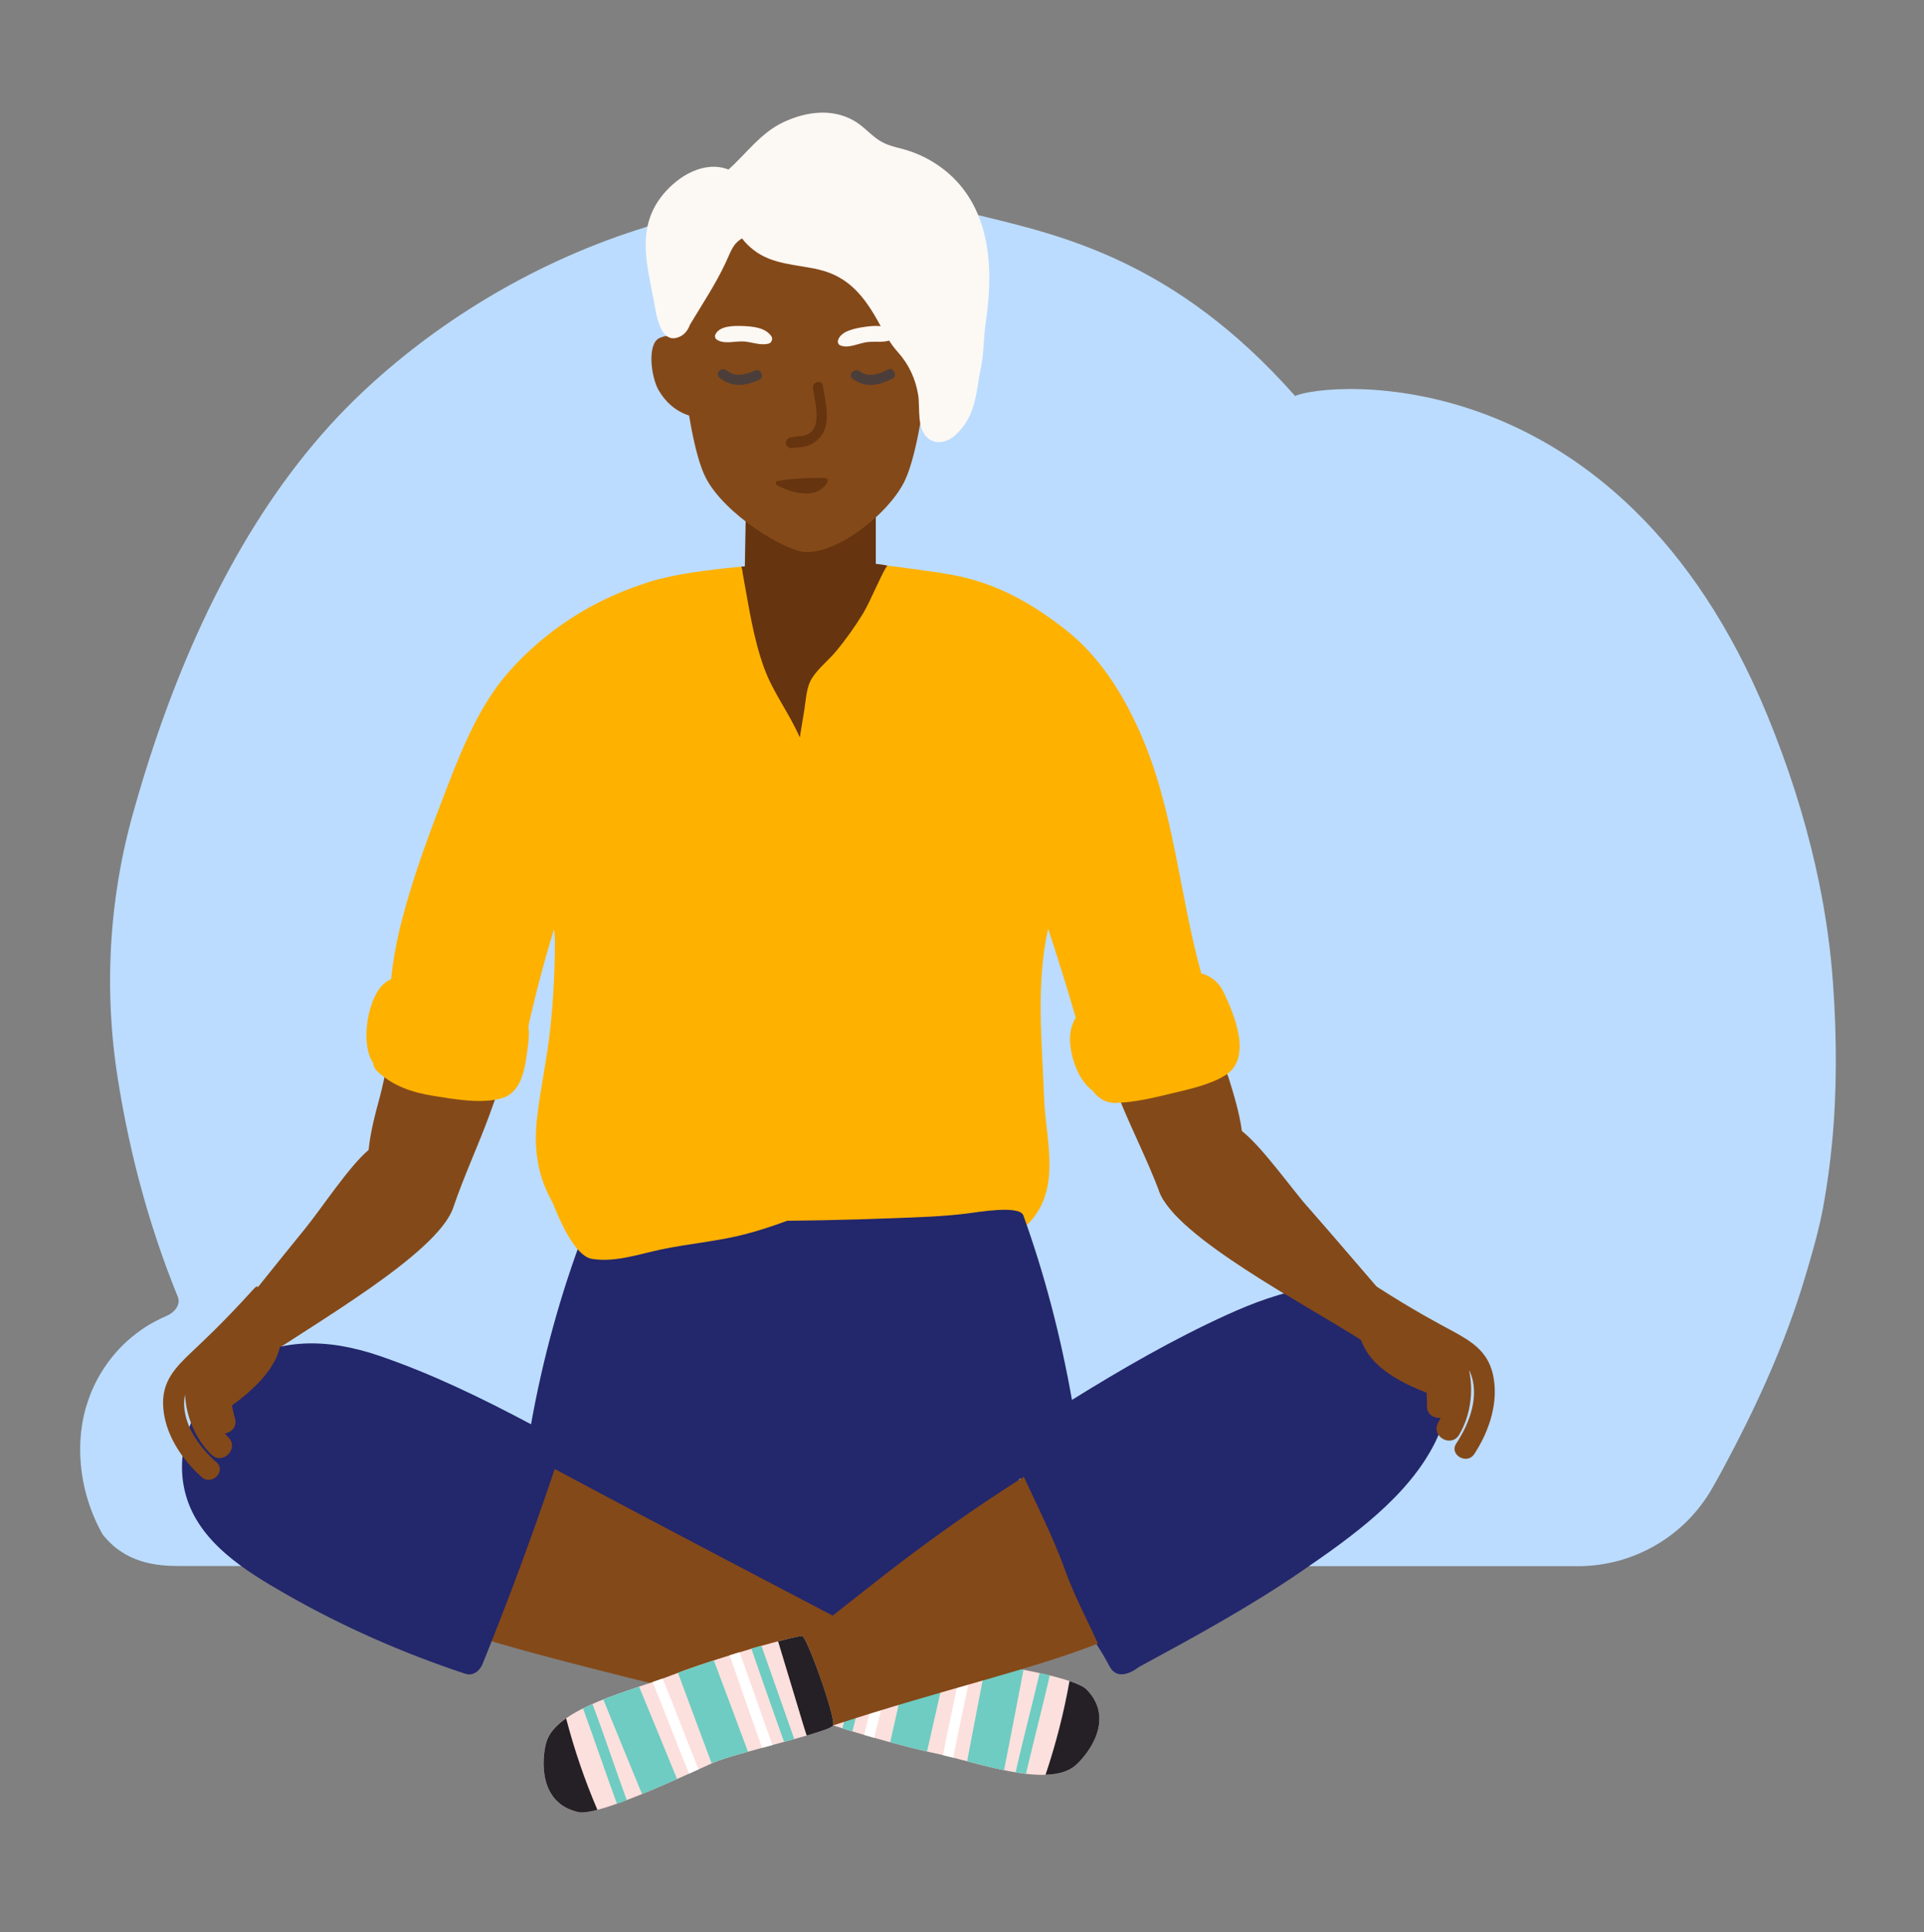 <svg width="240" height="241" viewBox="0 0 240 241" fill="none" xmlns="http://www.w3.org/2000/svg">
<rect x="0" y="0" width="240" height="241" fill="#808080" stroke="none"/>
<g clip-path="url(#clip0_3316_50901)">
<g clip-path="url(#clip1_3316_50901)">
<path d="M228.512 142.74C228.275 145.166 227.951 147.582 227.525 149.98C227.476 150.262 227.425 150.548 227.37 150.83C227.019 152.678 226.547 154.502 226.031 156.315C225.78 157.213 225.515 158.108 225.25 158.999C224.799 160.53 224.307 162.051 223.781 163.555C222.969 165.885 222.071 168.187 221.104 170.458C220.065 172.904 218.946 175.316 217.766 177.698C216.861 179.528 215.922 181.342 214.955 183.138C214.882 183.272 214.81 183.406 214.738 183.54C214.645 183.712 214.552 183.881 214.459 184.05C214.17 184.569 213.881 185.085 213.589 185.598C210.161 191.623 203.751 195.336 196.82 195.336L22.402 195.315C19.546 195.315 15.606 194.975 12.785 191.348C12.774 191.334 12.767 191.32 12.761 191.303C12.207 190.316 11.728 189.28 11.336 188.21C11.226 187.914 11.126 187.618 11.03 187.319C10.338 185.161 9.98 182.88 10.001 180.622C10.001 180.206 10.018 179.79 10.049 179.377C10.053 179.322 10.056 179.267 10.063 179.212C10.063 179.198 10.063 179.184 10.063 179.167C10.101 178.709 10.152 178.255 10.225 177.801C10.228 177.77 10.235 177.735 10.238 177.704C10.245 177.667 10.252 177.629 10.255 177.591C10.262 177.56 10.266 177.529 10.273 177.498C10.331 177.147 10.4 176.799 10.483 176.455C10.51 176.335 10.538 176.214 10.569 176.097C10.596 175.984 10.627 175.867 10.658 175.753C10.675 175.691 10.693 175.63 10.71 175.568C10.723 175.519 10.737 175.475 10.751 175.43C10.772 175.361 10.792 175.292 10.816 175.223C10.834 175.165 10.851 175.103 10.871 175.045C10.937 174.835 11.009 174.628 11.081 174.422C11.13 174.288 11.178 174.153 11.229 174.023C11.271 173.912 11.315 173.802 11.357 173.696C11.36 173.689 11.364 173.682 11.367 173.675C11.405 173.579 11.446 173.486 11.487 173.389C11.511 173.331 11.536 173.272 11.563 173.214C11.608 173.114 11.652 173.014 11.697 172.918C11.742 172.822 11.787 172.722 11.835 172.626C11.838 172.615 11.845 172.605 11.849 172.595C11.9 172.488 11.955 172.381 12.01 172.275C12.1 172.099 12.196 171.924 12.293 171.748C12.351 171.641 12.41 171.538 12.472 171.438C12.771 170.922 13.098 170.427 13.449 169.948C14.601 168.362 16.019 166.969 17.647 165.843C18.197 165.461 18.769 165.114 19.367 164.797C19.832 164.549 20.31 164.319 20.802 164.112C21.683 163.741 22.605 162.784 22.168 161.707C22.103 161.546 22.038 161.377 21.969 161.215C20.379 157.265 19.027 153.249 17.884 149.192C16.494 144.251 15.424 139.241 14.639 134.179C14.388 132.548 14.189 130.914 14.041 129.272C13.772 126.279 13.679 123.271 13.758 120.271C13.924 113.932 14.866 107.618 16.58 101.479C16.594 101.431 16.608 101.38 16.625 101.328C17.468 98.314 18.39 95.306 19.398 92.326C24.838 76.267 32.773 61.044 44.211 49.875C61.895 32.615 91.353 19.353 121.982 26.82C132.336 29.346 146.558 32.439 161.553 49.389C165.38 47.635 202.013 44.173 220.512 89.35C223 95.427 225.037 101.682 226.479 108.072C226.64 108.798 226.799 109.528 226.947 110.254C227.769 114.311 228.35 118.419 228.646 122.569C229.125 129.279 229.163 136.048 228.516 142.734L228.512 142.74Z" fill="#BBDCFF"/>
<path d="M64.984 112.501C62.94 109.81 57.09 107.904 55.105 107.302C54.062 106.985 52.644 107.794 52.493 108.905C52.465 109.098 52.438 109.294 52.41 109.487C52.283 109.738 52.197 110.024 52.173 110.347C52.104 111.152 52.025 111.957 51.935 112.759C51.082 118.365 48.302 133.44 47.4 136.736C46.794 138.952 46.209 141.161 45.982 143.415C43.46 145.566 40.108 150.727 37.999 153.311C34.613 157.458 31.286 161.656 27.931 165.826C26.909 167.096 30.34 171.153 32.032 169.98C38.811 165.283 54.581 156.394 56.536 150.62C57.871 146.681 59.643 142.906 61.075 139C64.048 130.9 66.632 122.662 68.862 114.328C69.454 112.116 66.095 110.619 64.987 112.498L64.984 112.501Z" fill="#844919"/>
<path d="M134.851 110.818C136.798 108.058 152.248 131.172 153.263 134.434C153.945 136.629 154.605 138.814 154.912 141.058C157.506 143.119 161.037 148.163 163.235 150.672C166.766 154.698 170.234 158.779 173.734 162.832C174.801 164.068 171.511 168.242 169.777 167.127C162.836 162.667 146.77 154.33 144.616 148.628C143.147 144.739 141.244 141.023 139.678 137.173C136.427 129.179 133.557 121.038 131.041 112.783C130.374 110.594 133.677 108.981 134.851 110.822V110.818Z" fill="#844919"/>
<path d="M152.609 123.698C151.996 122.425 151.009 121.73 149.842 121.399C147.065 111.41 146.446 100.85 142.179 91.287C139.994 86.391 137.073 81.752 132.823 78.459C128.556 75.152 123.962 72.462 117.813 71.536C117.762 71.529 117.72 71.536 117.672 71.529C117.61 71.508 117.548 71.484 117.486 71.464C115.102 71.151 103.767 69.399 100.385 69.901C96.014 70.548 85.65 70.786 79.955 72.926C72.251 75.49 66.79 80.001 63.421 83.851C59.839 87.946 57.692 93.221 55.751 98.238C53.666 103.63 51.594 109.119 50.142 114.724C49.513 117.15 49.038 119.624 48.786 122.119C48.498 122.256 48.215 122.425 47.944 122.645C45.931 124.28 44.853 130.067 46.543 132.566C46.567 132.923 46.722 133.288 47.063 133.612C49.027 135.473 51.46 136.261 54.089 136.681C56.66 137.09 59.99 137.7 62.551 136.987C65.118 136.275 65.496 133.154 65.802 130.886C65.94 129.851 66.05 128.866 65.909 128.006C66.817 123.925 67.884 119.889 69.109 115.897C69.181 116.431 69.223 116.912 69.223 117.329C69.223 120.983 69.03 124.637 68.645 128.275C68.249 131.991 67.437 135.635 67 139.341C66.59 142.813 66.931 146.147 68.559 149.278C70.083 152.214 71.033 154.898 73.349 157.21C74.082 157.943 74.983 157.905 75.664 157.485C75.967 157.568 76.287 157.619 76.618 157.644C78.906 157.826 81.277 157.644 83.572 157.626C88.324 157.599 93.076 157.571 97.831 157.544C106.819 157.492 114.789 156.828 123.329 159.763C124.334 160.107 124.785 155.142 125.955 154.43C133.16 150.035 130.452 143.054 130.229 136.75C129.981 129.74 129.203 122.783 130.745 115.829C131.959 119.507 133.112 123.203 134.193 126.919C133.742 127.666 133.473 128.533 133.473 129.541C133.47 131.643 134.433 134.682 136.309 136.041C136.99 136.98 137.923 137.589 139.22 137.555C141.477 137.493 143.851 136.932 146.037 136.402C148.259 135.862 150.926 135.318 152.884 134.083C156.277 131.943 153.923 126.43 152.609 123.695V123.698Z" fill="#FFB100"/>
<path d="M135.567 210.738C133.832 208.945 122.58 207.369 118.145 206.664C115.165 206.189 103.83 201.867 103.053 202.356C102.227 202.872 99.666 213.611 100.165 213.828C103.558 215.315 113.007 217.93 116.466 218.635C121.462 219.654 130.815 223.191 134.18 220.16C135.832 218.673 139.083 214.375 135.563 210.738H135.567Z" fill="#FCE0DD"/>
<path d="M100.165 213.828C100.888 214.145 101.883 214.509 103.035 214.898C103.854 212.128 104.67 209.362 105.485 206.592C105.829 205.429 106.187 204.272 106.497 203.103C104.67 202.545 103.307 202.198 103.053 202.352C102.227 202.869 99.666 213.608 100.165 213.825V213.828ZM134.18 220.16C135.832 218.673 139.083 214.375 135.563 210.738C135.205 210.366 134.435 210.009 133.409 209.661C132.707 213.632 131.706 217.527 130.422 221.35C131.967 221.302 133.285 220.961 134.18 220.156V220.16Z" fill="#242025"/>
<path d="M130.951 208.952C130.542 208.852 130.119 208.756 129.685 208.659C128.722 212.795 127.617 216.894 126.691 221.033C127.128 221.105 127.559 221.167 127.982 221.215C128.938 217.117 130.009 213.053 130.951 208.952Z" fill="#6ECCC2"/>
<path d="M121.369 207.173C120.922 207.101 120.492 207.036 120.082 206.974C119.305 210.962 118.389 214.915 117.629 218.904C118.035 219 118.458 219.107 118.899 219.22C119.697 215.198 120.595 211.203 121.369 207.177V207.173Z" fill="white"/>
<path d="M111.986 204.874C111.569 204.74 111.149 204.602 110.73 204.465C109.756 208.439 108.775 212.41 107.791 216.381C108.207 216.501 108.627 216.622 109.044 216.742C110.045 212.792 111.026 208.838 111.986 204.878V204.874Z" fill="white"/>
<path d="M109.285 204.004C108.858 203.866 108.438 203.728 108.029 203.598C107.051 207.593 106.067 211.584 105.076 215.572C105.486 215.7 105.902 215.827 106.325 215.954C107.333 211.977 108.321 207.992 109.285 204V204.004Z" fill="#6ECCC2"/>
<path d="M111.039 217.289C112.801 217.768 114.425 218.177 115.633 218.452C116.534 214.533 117.422 210.61 118.31 206.688C118.255 206.677 118.193 206.67 118.138 206.66C117.247 206.519 115.602 206.03 113.723 205.432C112.822 209.382 111.927 213.336 111.043 217.289H111.039ZM125.247 220.778C126.069 216.608 126.871 212.431 127.673 208.257C126.114 207.954 124.5 207.675 122.993 207.427C122.202 211.505 121.41 215.586 120.639 219.667C122.119 220.056 123.695 220.462 125.247 220.778Z" fill="#6ECCC2"/>
<path d="M109.414 206.254C107.088 202.083 101.823 200.108 97.845 197.947C88.152 192.689 78.465 187.418 68.758 182.184C68.208 181.847 67.657 181.506 67.106 181.169C65.885 180.422 64.746 181.389 64.591 182.48C64.381 182.618 64.168 182.796 63.951 183.034C62.564 184.558 58.9 197.393 58.779 197.868C58.026 198.453 56.58 203.088 58.315 203.721C65.978 206.508 97.415 213.852 99.252 214.202C100.846 214.505 111.182 209.426 109.41 206.25L109.414 206.254Z" fill="#844919"/>
<path d="M109.246 73.349L92.904 71.202L93.18 55.301H109.246V73.349Z" fill="#66340E"/>
<path d="M98.589 70.225C98.028 70.321 93.95 70.503 92.439 70.679C92.567 70.727 92.646 71.501 92.67 71.635C93.4 75.599 93.954 79.581 95.344 83.379C96.459 86.421 98.513 89.036 99.765 91.982C99.958 90.798 100.151 89.611 100.347 88.427C100.567 87.075 100.577 85.644 101.352 84.481C102.147 83.287 103.406 82.296 104.328 81.181C105.543 79.711 106.647 78.153 107.645 76.532C108.537 75.083 110.195 71.033 110.694 70.548C108.385 69.963 99.614 70.015 98.592 70.225H98.589Z" fill="#66340E"/>
<path d="M174.003 162.054C167.355 158.555 159.41 161.084 153.04 163.985C146.423 166.999 139.961 170.715 133.716 174.6C132.332 166.772 130.344 159.057 127.649 151.576C127.178 150.269 121.868 151.194 120.65 151.346C117.663 151.721 114.646 151.81 111.642 151.927C99.395 152.402 87.145 152.385 74.898 152.017C74.152 151.996 73.663 152.368 73.419 152.874C73.188 153.059 72.992 153.307 72.865 153.638C69.906 161.418 67.71 169.449 66.241 177.635C60.123 174.383 53.812 171.31 47.253 169.077C41.053 166.968 34.408 166.614 28.982 170.77C24.329 174.332 21.573 180.532 23.149 186.351C24.777 192.359 30.606 195.924 35.661 198.818C42.763 202.882 50.285 206.185 58.051 208.755C59.018 209.075 59.854 208.373 60.192 207.541C63.43 199.523 66.447 191.413 69.197 183.213C80.841 189.469 106.404 202.83 106.404 202.83C106.404 202.83 127.649 185.081 127.188 184.362C129.414 187.714 130.688 191.609 132.095 195.384C132.921 197.6 133.791 199.819 134.893 201.915C136.124 204.255 137.174 205.452 138.392 207.806C139.263 209.488 140.949 208.769 142.112 207.885C149.015 204.148 155.924 200.384 162.403 195.934C168.559 191.709 175.71 186.661 179.079 179.772C182.045 173.709 180.19 165.306 174.01 162.051L174.003 162.054Z" fill="#23276C"/>
<path d="M132.838 195.759C131.403 191.809 129.483 188.006 127.714 184.19C121.765 187.945 116.008 192.012 110.454 196.327C107.233 198.828 90.627 211.873 90.52 212.627C90.489 212.837 90.51 213.06 90.562 213.277C89.874 217.08 99.612 216.612 103.913 215.201C117.746 210.662 128.42 208.329 136.957 204.988C135.474 201.712 134.06 199.142 132.831 195.763L132.838 195.759Z" fill="#844919"/>
<path d="M72.124 226.005C74.557 226.552 84.832 221.704 88.93 219.866C91.683 218.631 103.53 216.033 103.912 215.2C104.318 214.313 100.574 203.931 100.041 204.024C96.39 204.64 87.051 207.63 83.772 208.938C79.034 210.823 69.275 212.991 68.119 217.372C67.551 219.519 67.19 224.897 72.124 226.009V226.005Z" fill="#FCE0DD"/>
<path d="M100.317 147.868C95.988 148.336 91.662 148.831 87.341 149.351C83.156 149.857 78.748 150.879 74.53 150.466C74.248 150.438 74.003 150.469 73.793 150.548C73.597 150.38 73.339 150.249 73.002 150.194C72.902 150.177 72.806 150.163 72.706 150.146C71.729 149.987 69.086 150.321 69.086 150.321C69.086 150.321 71.36 156.611 73.824 157.007C76.728 157.475 79.653 156.429 82.475 155.834C85.63 155.169 88.858 154.88 92.003 154.161C95.01 153.473 97.901 152.379 100.778 151.291C102.46 150.658 102.422 147.641 100.313 147.868H100.317Z" fill="#FFB100"/>
<path d="M100.045 204.021C99.268 204.152 98.235 204.393 97.058 204.699C97.891 207.462 98.727 210.226 99.56 212.989C99.911 214.148 100.245 215.315 100.627 216.461C102.461 215.927 103.793 215.47 103.916 215.201C104.323 214.314 100.579 203.932 100.045 204.025V204.021ZM68.123 217.369C67.559 219.516 67.194 224.895 72.128 226.006C72.631 226.12 73.474 225.999 74.523 225.727C72.934 222.021 71.636 218.216 70.618 214.31C69.352 215.198 68.433 216.203 68.126 217.369H68.123Z" fill="#242025"/>
<path d="M76.963 224.97C77.358 224.829 77.768 224.678 78.184 224.519C76.722 220.531 75.404 216.498 73.907 212.527C73.501 212.706 73.109 212.892 72.727 213.081C74.172 217.035 75.504 221.02 76.963 224.967V224.97Z" fill="#6ECCC2"/>
<path d="M85.953 221.205C86.366 221.02 86.765 220.841 87.14 220.669C85.606 216.908 84.202 213.098 82.653 209.348C82.261 209.489 81.848 209.63 81.418 209.778C82.953 213.58 84.391 217.413 85.953 221.209V221.205Z" fill="white"/>
<path d="M95.063 217.988C95.486 217.875 95.913 217.758 96.339 217.644C94.977 213.787 93.618 209.926 92.265 206.065C91.849 206.193 91.433 206.32 91.019 206.451C92.344 210.305 93.693 214.148 95.063 217.988Z" fill="white"/>
<path d="M97.8 217.234C98.234 217.117 98.66 217.001 99.073 216.887C97.704 213.012 96.338 209.131 94.979 205.253C94.566 205.37 94.149 205.49 93.723 205.618C95.061 209.499 96.42 213.37 97.797 217.238L97.8 217.234Z" fill="#6ECCC2"/>
<path d="M89.047 207.084C87.309 207.651 85.73 208.195 84.567 208.629C85.96 212.4 87.368 216.168 88.775 219.936C88.827 219.912 88.882 219.887 88.933 219.863C89.756 219.492 91.397 219 93.3 218.47C91.889 214.671 90.472 210.872 89.043 207.08L89.047 207.084ZM75.252 211.953C76.852 215.892 78.469 219.826 80.087 223.759C81.559 223.16 83.06 222.506 84.457 221.887C82.884 218.04 81.308 214.196 79.718 210.359C78.27 210.845 76.728 211.368 75.255 211.956L75.252 211.953Z" fill="#6ECCC2"/>
<path d="M33.416 163.07C31.416 161.914 32.817 159.471 31.561 160.854C27.703 165.104 25.281 167.32 23.853 168.675C21.843 170.582 20.257 172.271 20.343 175.172C20.45 178.692 22.614 181.965 25.171 184.232C26.42 185.34 28.258 183.496 27.002 182.381C25.013 180.616 23.137 178.138 22.976 175.382C22.945 174.876 22.989 174.398 23.089 173.94C23.199 176.724 24.448 179.57 26.379 181.428C27.776 182.773 29.868 180.667 28.498 179.281C28.347 179.129 28.199 178.954 28.055 178.775C28.863 178.654 29.593 177.966 29.317 176.944C29.169 176.397 29.035 175.846 28.922 175.296C31.165 173.696 33.756 171.346 34.668 168.823C35.494 166.539 35.325 164.175 33.409 163.067L33.416 163.07Z" fill="#844919"/>
<path d="M170.447 163.049C172.078 161.411 170.089 159.419 171.662 160.427C176.49 163.531 179.404 165.041 181.135 165.981C183.571 167.302 185.54 168.52 186.211 171.345C187.019 174.773 185.78 178.492 183.902 181.348C182.983 182.742 180.729 181.438 181.655 180.034C183.117 177.814 184.287 174.931 183.726 172.23C183.623 171.731 183.458 171.28 183.241 170.867C183.857 173.582 183.389 176.655 182.006 178.953C181.004 180.615 178.441 179.125 179.401 177.429C179.508 177.243 179.604 177.037 179.697 176.827C178.885 176.92 178.004 176.445 178.004 175.385C178.004 174.817 177.993 174.25 177.956 173.692C175.375 172.729 172.261 171.132 170.726 168.933C169.336 166.941 168.885 164.615 170.447 163.046V163.049Z" fill="#844919"/>
<path d="M163.236 150.672C166.767 154.698 170.235 158.779 173.735 162.832C174.801 164.067 171.512 168.241 169.778 167.126C162.837 162.667 146.771 154.329 144.617 148.628C143.148 144.739 161.037 148.163 163.236 150.672Z" fill="#844919"/>
<path d="M84.231 35.653C84.231 35.653 85.252 54.117 88.026 59.565C90.349 64.124 97.946 68.783 100.527 68.859C104.508 68.972 110.623 64.268 112.739 60.208C115.41 55.081 116.6 37.635 116.6 37.635L112.22 27.721L86.157 25.994L84.231 35.657V35.653Z" fill="#844919"/>
<path d="M85.679 42.215C85.562 42.174 83.797 41.441 82.248 42.167C80.7 42.897 81.202 47.016 82.159 48.671C83.976 51.809 86.804 52.005 86.804 52.005L85.675 42.212L85.679 42.215Z" fill="#844919"/>
<path d="M122.239 27.391C121.561 25.55 120.553 23.844 119.115 22.374C117.346 20.568 115.079 19.253 112.639 18.596C111.417 18.266 110.402 18.066 109.356 17.292C108.355 16.549 107.546 15.62 106.442 15.007C103.713 13.493 100.533 13.92 97.712 15.245C94.904 16.562 93.108 19.147 90.874 21.146C87.86 19.979 84.612 21.934 82.695 24.274C79.385 28.31 80.651 32.787 81.542 37.439C81.838 38.984 82.323 43.457 85.066 41.847C85.111 41.819 85.149 41.782 85.19 41.751C85.204 41.744 85.217 41.73 85.231 41.72C85.617 41.427 85.882 40.993 86.061 40.508C86.078 40.477 86.095 40.45 86.112 40.419C87.626 37.893 89.267 35.44 90.517 32.766C91.181 31.341 91.397 30.426 92.564 29.735C92.946 30.254 93.442 30.736 94.002 31.176C96.359 33.024 99.364 32.966 102.144 33.623C105.877 34.504 107.839 37.016 109.597 40.209C110.327 41.534 110.998 42.807 112.009 43.929C113.351 45.422 114.187 47.211 114.521 49.187C114.824 50.959 114.236 53.632 115.963 54.813C116.555 55.215 117.35 55.229 118.021 54.978C118.692 54.727 119.249 54.245 119.727 53.711C121.816 51.389 121.758 48.712 122.363 45.845C122.735 44.077 122.683 42.263 122.934 40.474C123.234 38.32 123.451 36.149 123.399 33.97C123.344 31.71 123.003 29.47 122.243 27.398L122.239 27.391Z" fill="#FCF8F4"/>
<path d="M102.637 48.089C102.506 47.277 101.288 47.628 101.405 48.429C101.604 49.758 102.293 52.273 101.47 53.522C100.803 54.534 99.836 54.307 98.855 54.513C98.576 54.572 98.401 54.568 98.201 54.792C97.706 55.346 98.384 56.13 98.934 55.834C99.017 55.841 99.154 55.834 99.358 55.821C99.581 55.814 99.805 55.793 100.029 55.759C100.407 55.697 100.792 55.59 101.14 55.422C101.842 55.081 102.434 54.53 102.764 53.815C103.535 52.16 102.909 49.795 102.633 48.089H102.637Z" fill="#66340E"/>
<path d="M94.24 46.2C93.026 46.713 91.797 47.105 90.651 46.197C90.018 45.694 89.11 46.575 89.75 47.098C91.319 48.388 92.984 48.127 94.736 47.373C95.396 47.088 94.911 45.914 94.24 46.2Z" fill="#4B3E3A"/>
<path d="M110.787 46.076C109.61 46.664 108.41 47.136 107.205 46.303C106.541 45.842 105.691 46.778 106.362 47.263C108.01 48.447 109.655 48.079 111.355 47.215C111.995 46.888 111.438 45.749 110.784 46.076H110.787Z" fill="#4B3E3A"/>
<path d="M111.423 41.365C110.494 40.443 108.915 40.608 107.714 40.791C106.634 40.956 104.827 41.293 104.524 42.487C104.469 42.697 104.576 42.962 104.779 43.058C105.794 43.54 107.153 42.773 108.234 42.659C109.245 42.552 110.339 42.79 111.275 42.336C111.63 42.163 111.695 41.641 111.423 41.369V41.365Z" fill="#FCF8F4"/>
<path d="M96.216 41.933C95.476 40.849 93.897 40.711 92.685 40.663C91.594 40.618 89.757 40.608 89.234 41.723C89.141 41.919 89.196 42.201 89.375 42.332C90.28 42.999 91.76 42.504 92.844 42.593C93.859 42.679 94.888 43.123 95.892 42.851C96.271 42.748 96.436 42.249 96.219 41.933H96.216Z" fill="#FCF8F4"/>
<path d="M103.255 59.844C103.234 59.689 103.014 59.613 102.862 59.61C100.877 59.586 98.885 59.658 96.913 60.005C96.803 60.026 96.768 60.15 96.793 60.257C96.786 60.349 96.813 60.446 96.892 60.491C98.482 61.392 101.589 62.359 103.01 60.449C103.11 60.315 103.275 60.016 103.251 59.84L103.255 59.844Z" fill="#66340E"/>
</g>
</g>
<defs>
<clipPath id="clip0_3316_50901">
<rect width="240" height="240.001" fill="white" transform="translate(0 0.052)"/>
</clipPath>
<clipPath id="clip1_3316_50901">
<rect width="219" height="212" fill="white" transform="translate(10 14.047)"/>
</clipPath>
</defs>
</svg>
